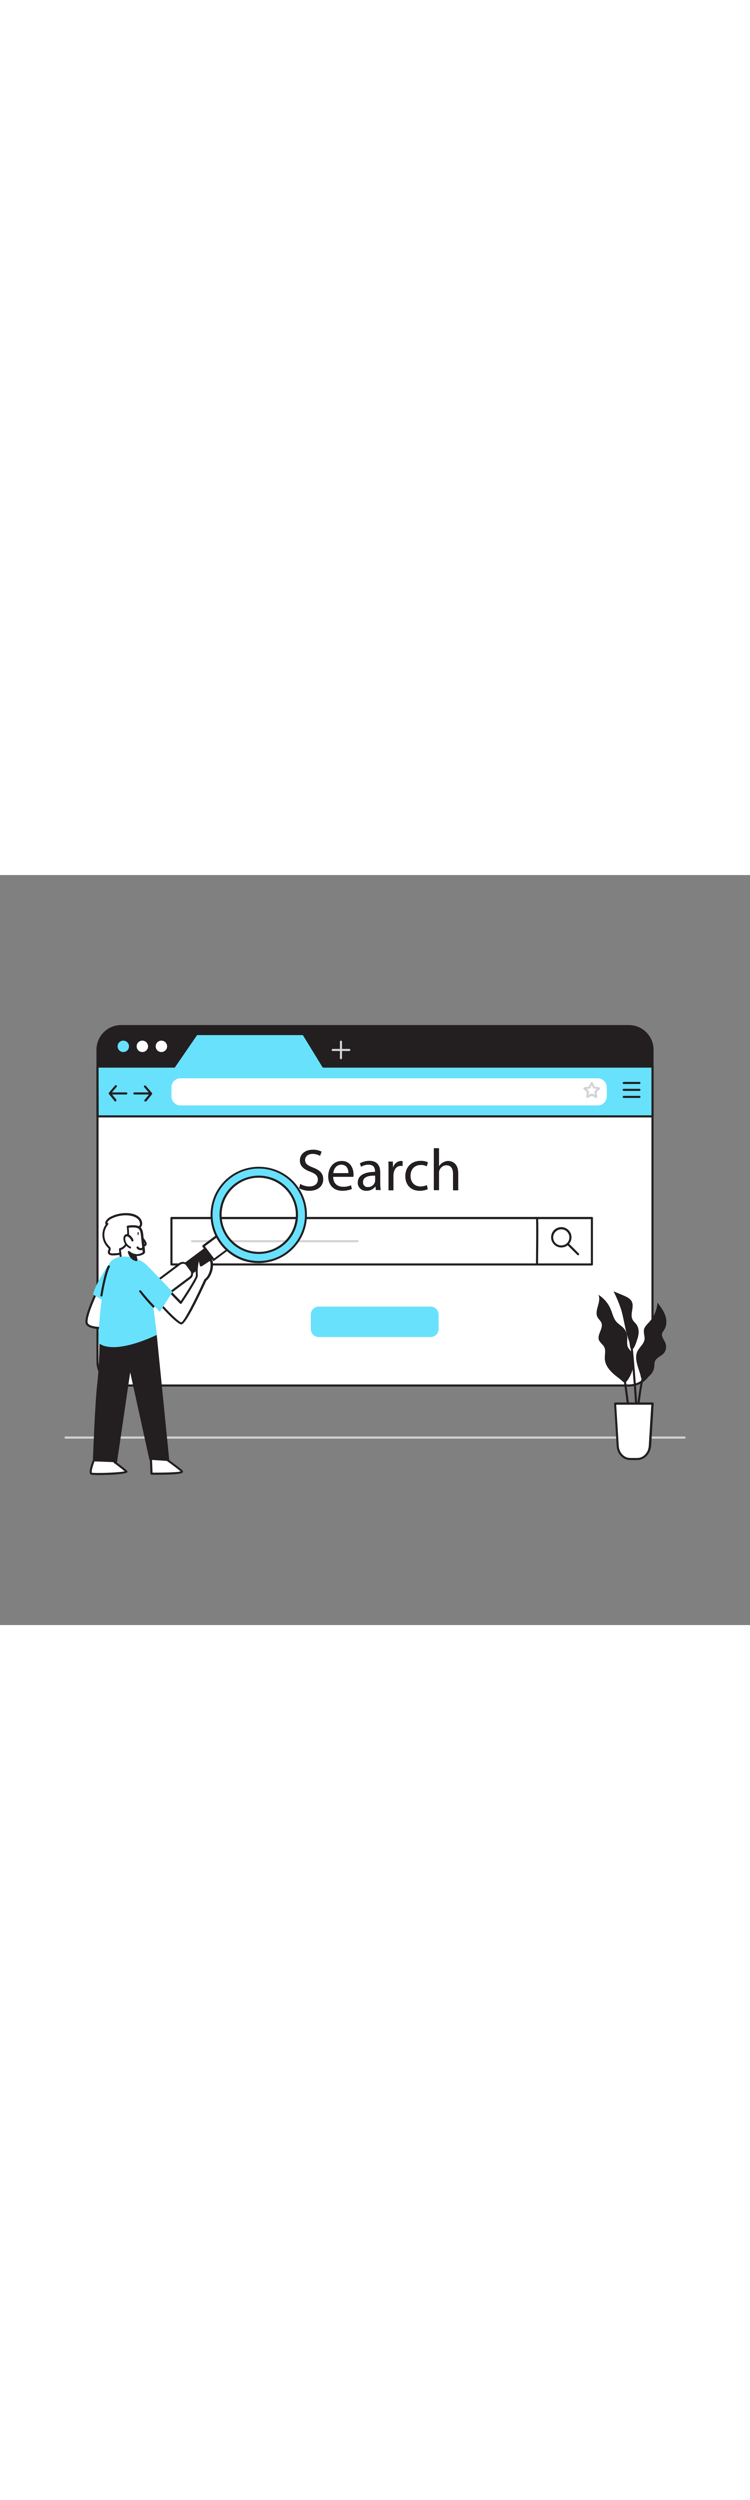 <svg version="1.1" id="Layer_1" xmlns="http://www.w3.org/2000/svg" xmlns:xlink="http://www.w3.org/1999/xlink" x="0px" y="0px" viewBox="0 0 500 500" style="width: 150px;" xml:space="preserve" data-imageid="marketing-campaign-2-11" imageName="Marketing Campaign 2" class="illustrations_image">
<rect x="0" y="0" width="500" height="500" fill="#808080" stroke="none"/>
<style type="text/css">
	.st0_marketing-campaign-2-11{fill:#D1D3D4;}
	.st1_marketing-campaign-2-11{fill:#FFFFFF;}
	.st2_marketing-campaign-2-11{fill:#231F20;}
	.st3_marketing-campaign-2-11{fill:#68E1FD;}
</style>
<path id="Floor_marketing-campaign-2-11" class="st0_marketing-campaign-2-11" d="M456.3,375.7H43.7c-0.4,0-0.7-0.3-0.7-0.7c0-0.4,0.3-0.7,0.7-0.7h412.7c0.4,0,0.7,0.3,0.7,0.7&#10;&#9;S456.7,375.7,456.3,375.7C456.3,375.7,456.3,375.7,456.3,375.7z"/>
<g id="Screen_marketing-campaign-2-11">
	<path class="st1_marketing-campaign-2-11" d="M435,116.5v208c0,8.7-7.1,15.8-15.8,15.8c0,0,0,0,0,0H80.8c-8.7,0-15.8-7-15.8-15.7c0,0,0,0,0,0v-208&#10;&#9;&#9;c0-8.7,7-15.8,15.7-15.8c0,0,0.1,0,0.1,0h338.4C427.9,100.7,435,107.7,435,116.5C435,116.4,435,116.5,435,116.5z"/>
	<path class="st2_marketing-campaign-2-11" d="M419.2,341H80.8c-9.1,0-16.5-7.4-16.5-16.5v-208c0-9.1,7.4-16.5,16.5-16.5c0,0,0,0,0,0h338.4&#10;&#9;&#9;c9.1,0,16.5,7.4,16.5,16.5v208C435.7,333.6,428.3,341,419.2,341C419.2,341,419.2,341,419.2,341z M80.8,101.4&#10;&#9;&#9;c-8.3,0-15.1,6.8-15.1,15.1v208c0,8.3,6.7,15.1,15.1,15.1c0,0,0,0,0,0h338.4c8.3,0,15.1-6.8,15.1-15.1v-208&#10;&#9;&#9;c0-8.3-6.7-15.1-15.1-15.1L80.8,101.4z"/>
	<path class="st2_marketing-campaign-2-11" d="M435,116.5v11.3H65v-11.3c0-8.7,7.1-15.8,15.8-15.8c0,0,0,0,0.1,0h338.4C427.9,100.7,435,107.7,435,116.5&#10;&#9;&#9;C435,116.4,435,116.5,435,116.5z"/>
	<path class="st2_marketing-campaign-2-11" d="M435,128.4H65c-0.3,0-0.6-0.3-0.6-0.6c0,0,0,0,0,0v-11.3c0-9.1,7.3-16.4,16.4-16.4h338.4&#10;&#9;&#9;c9.1,0,16.4,7.3,16.4,16.4v11.3C435.6,128.1,435.3,128.4,435,128.4L435,128.4z M65.7,127.1h368.6v-10.6c0-8.4-6.8-15.1-15.1-15.2&#10;&#9;&#9;H80.8c-8.4,0-15.1,6.8-15.2,15.2L65.7,127.1z"/>
	<polygon class="st3_marketing-campaign-2-11 targetColor" points="215.6,127.8 202.3,106 131,106 116.1,127.8 65,127.8 65,160.9 435,160.9 435,127.8 &#9;" style="fill: rgb(104, 225, 253);"/>
	<path class="st2_marketing-campaign-2-11" d="M435,161.6H65c-0.4,0-0.7-0.3-0.7-0.7v-33.2c0-0.4,0.3-0.7,0.7-0.7h50.7l14.7-21.4c0.1-0.2,0.3-0.3,0.6-0.3&#10;&#9;&#9;h71.2c0.2,0,0.5,0.1,0.6,0.3l13.2,21.4h219c0.4,0,0.7,0.3,0.7,0.7v0v33.2C435.7,161.3,435.4,161.6,435,161.6L435,161.6z&#10;&#9;&#9; M65.8,160.2h368.5v-31.8H215.6c-0.2,0-0.5-0.1-0.6-0.3l-13.1-21.4h-70.5l-14.7,21.4c-0.1,0.2-0.3,0.3-0.6,0.3H65.7L65.8,160.2&#10;&#9;&#9;L65.8,160.2z"/>
	<circle class="st3_marketing-campaign-2-11 targetColor" cx="82.2" cy="114.2" r="3.8" style="fill: rgb(104, 225, 253);"/>
	<circle class="st1_marketing-campaign-2-11" cx="94.9" cy="114.2" r="3.8"/>
	<circle class="st1_marketing-campaign-2-11" cx="107.6" cy="114.2" r="3.8"/>
	<rect x="114.3" y="228.6" class="st1_marketing-campaign-2-11" width="280.3" height="31"/>
	<path class="st2_marketing-campaign-2-11" d="M394.6,260.3H114.3c-0.4,0-0.7-0.3-0.7-0.7l0,0v-31c0-0.4,0.3-0.7,0.7-0.7h280.3c0.4,0,0.7,0.3,0.7,0.7&#10;&#9;&#9;c0,0,0,0,0,0v31C395.3,260,395,260.3,394.6,260.3L394.6,260.3z M115,258.9h278.9v-29.5H115V258.9z"/>
	<g>
		<g>
			<path class="st2_marketing-campaign-2-11" d="M200.1,205.9c1.9,1.1,4,1.7,6.2,1.7c3.5,0,5.6-1.9,5.6-4.5c0-2.5-1.4-3.9-5-5.3c-4.3-1.5-7-3.8-7-7.5&#10;&#9;&#9;&#9;&#9;c0-4.1,3.4-7.2,8.6-7.2c2-0.1,4.1,0.4,5.9,1.3l-1,2.8c-1.5-0.8-3.3-1.3-5-1.3c-3.6,0-5,2.2-5,4c0,2.5,1.6,3.7,5.3,5.1&#10;&#9;&#9;&#9;&#9;c4.5,1.7,6.8,3.9,6.8,7.8c0,4.1-3,7.7-9.3,7.7c-2.4,0-4.7-0.6-6.8-1.7L200.1,205.9z"/>
		</g>
		<g>
			<path class="st2_marketing-campaign-2-11" d="M222.1,201.2c0.1,4.7,3.1,6.6,6.6,6.6c1.8,0.1,3.6-0.3,5.3-1l0.6,2.5c-2,0.8-4.2,1.2-6.4,1.2&#10;&#9;&#9;&#9;&#9;c-5.9,0-9.4-3.9-9.4-9.6s3.4-10.3,9-10.3c6.2,0,7.9,5.5,7.9,9c0,0.5,0,1.1-0.1,1.6L222.1,201.2z M232.3,198.7&#10;&#9;&#9;&#9;&#9;c0-2.2-0.9-5.6-4.8-5.6c-3.5,0-5.1,3.2-5.3,5.6H232.3z"/>
			<path class="st2_marketing-campaign-2-11" d="M250.6,210.1l-0.3-2.4h-0.1c-1.4,1.8-3.6,2.9-5.9,2.8c-3,0.2-5.6-2-5.8-5c0-0.2,0-0.3,0-0.5&#10;&#9;&#9;&#9;&#9;c0-4.6,4.1-7.1,11.5-7.1v-0.4c0-1.6-0.4-4.4-4.3-4.4c-1.8,0-3.5,0.5-5,1.4l-0.8-2.3c1.9-1.1,4.1-1.7,6.3-1.7c5.9,0,7.3,4,7.3,7.8&#10;&#9;&#9;&#9;&#9;v7.1c0,1.5,0.1,3.1,0.3,4.6H250.6z M250.1,200.4c-3.8-0.1-8.1,0.6-8.1,4.3c-0.1,1.7,1.1,3.2,2.8,3.3c0.2,0,0.3,0,0.5,0&#10;&#9;&#9;&#9;&#9;c2.1,0.1,3.9-1.2,4.6-3.2c0.1-0.4,0.2-0.7,0.2-1.1L250.1,200.4z"/>
		</g>
		<g>
			<path class="st2_marketing-campaign-2-11" d="M259,197c0-2.2,0-4.2-0.1-6h3l0.1,3.8h0.1c0.7-2.4,2.8-4.1,5.3-4.2c0.3,0,0.7,0,1,0.1v3.3&#10;&#9;&#9;&#9;&#9;c-0.4-0.1-0.8-0.1-1.2-0.1c-2.5,0-4.2,1.9-4.7,4.5c-0.1,0.5-0.2,1.1-0.2,1.6v10.2H259V197z"/>
		</g>
		<g>
			<path class="st2_marketing-campaign-2-11" d="M285.2,209.4c-1.7,0.8-3.6,1.1-5.5,1.1c-5.8,0-9.5-3.9-9.5-9.8s4-10.2,10.3-10.2c1.7,0,3.3,0.3,4.8,1&#10;&#9;&#9;&#9;&#9;l-0.8,2.7c-1.2-0.6-2.6-1-4-0.9c-4.4,0-6.8,3.2-6.8,7.2c0,4.4,2.8,7.1,6.6,7.1c1.5,0,2.9-0.3,4.3-0.9L285.2,209.4z"/>
			<path class="st2_marketing-campaign-2-11" d="M289.2,182.1h3.5V194h0.1c0.6-1,1.5-1.9,2.5-2.4c1.1-0.6,2.3-1,3.5-1c2.6,0,6.7,1.6,6.7,8.2v11.4H302v-11&#10;&#9;&#9;&#9;&#9;c0-3.1-1.1-5.7-4.4-5.7c-2.1,0-4,1.4-4.7,3.5c-0.2,0.5-0.3,1.1-0.2,1.6v11.5h-3.5L289.2,182.1z"/>
		</g>
	</g>
	<path class="st2_marketing-campaign-2-11" d="M358,260.3L358,260.3c-0.4,0-0.7-0.3-0.7-0.7c0,0,0,0,0,0c0.1-11.6,0.3-29.1,0-30.7c0-0.1,0-0.2,0-0.3&#10;&#9;&#9;c0-0.4,0.4-0.7,0.8-0.7c0.2,0,0.3,0.1,0.4,0.2c0.3,0.3,0.6,0.6,0.2,31.5C358.7,260,358.4,260.3,358,260.3L358,260.3z"/>
	<path class="st1_marketing-campaign-2-11" d="M120.3,135.5h278.2c3.3,0,6,2.7,6,6v6.1c0,3.3-2.7,6-6,6H120.3c-3.3,0-6-2.7-6-6v-6.1&#10;&#9;&#9;C114.3,138.2,117,135.5,120.3,135.5z"/>
	<path class="st0_marketing-campaign-2-11" d="M391.5,148.6c-0.1,0-0.3,0-0.4-0.1c-0.2-0.2-0.3-0.4-0.3-0.7l0.5-3l-2.2-2.1c-0.3-0.3-0.3-0.7,0-1&#10;&#9;&#9;c0.1-0.1,0.3-0.2,0.4-0.2l3-0.4l1.4-2.7c0.1-0.2,0.4-0.4,0.6-0.4l0,0c0.3,0,0.5,0.2,0.6,0.4l1.4,2.7l3,0.4c0.4,0.1,0.7,0.4,0.6,0.8&#10;&#9;&#9;c0,0.2-0.1,0.3-0.2,0.4l-2.2,2.1l0.5,3c0.1,0.3-0.1,0.5-0.3,0.7c-0.2,0.2-0.5,0.2-0.7,0.1l-2.7-1.4l-2.7,1.4&#10;&#9;&#9;C391.6,148.6,391.5,148.6,391.5,148.6L391.5,148.6z M391.1,142.6l1.4,1.4c0.2,0.2,0.2,0.4,0.2,0.6l-0.3,2l1.8-0.9&#10;&#9;&#9;c0.2-0.1,0.4-0.1,0.6,0l1.8,0.9l-0.3-2c0-0.2,0-0.5,0.2-0.6l1.4-1.4l-2-0.3c-0.2,0-0.4-0.2-0.5-0.4l-0.9-1.8l-0.9,1.8&#10;&#9;&#9;c-0.1,0.2-0.3,0.4-0.5,0.4L391.1,142.6L391.1,142.6z"/>
	<path class="st2_marketing-campaign-2-11" d="M426.3,139.3h-10.5c-0.4,0-0.7-0.3-0.7-0.7s0.3-0.7,0.7-0.7c0,0,0,0,0,0h10.5c0.4,0,0.7,0.3,0.7,0.7&#10;&#9;&#9;C427,138.9,426.7,139.3,426.3,139.3z"/>
	<path class="st2_marketing-campaign-2-11" d="M426.3,143.9h-10.5c-0.4,0-0.7-0.3-0.7-0.7s0.3-0.7,0.7-0.7c0,0,0,0,0,0h10.5c0.4,0,0.7,0.3,0.7,0.7&#10;&#9;&#9;C427,143.6,426.7,143.9,426.3,143.9z"/>
	<path class="st2_marketing-campaign-2-11" d="M426.3,148.6h-10.5c-0.4,0-0.7-0.3-0.7-0.7c0-0.4,0.3-0.7,0.7-0.7h10.5c0.4,0,0.7,0.3,0.7,0.7&#10;&#9;&#9;S426.7,148.6,426.3,148.6C426.3,148.6,426.3,148.6,426.3,148.6z"/>
	<path class="st0_marketing-campaign-2-11" d="M227.3,122.8c-0.4,0-0.7-0.3-0.7-0.7v-11c0-0.4,0.3-0.7,0.7-0.7c0.4,0,0.7,0.3,0.7,0.7c0,0,0,0,0,0v11&#10;&#9;&#9;C228,122.5,227.7,122.8,227.3,122.8z"/>
	<path class="st0_marketing-campaign-2-11" d="M232.9,117.3h-11.1c-0.4,0-0.7-0.3-0.7-0.7c0-0.4,0.3-0.7,0.7-0.7h11.1c0.4,0,0.7,0.3,0.7,0.7&#10;&#9;&#9;C233.6,117,233.2,117.3,232.9,117.3z"/>
	<path class="st2_marketing-campaign-2-11" d="M84.2,146.3h-9.9c-0.4,0-0.7-0.3-0.7-0.7c0-0.4,0.3-0.7,0.7-0.7c0,0,0,0,0,0h9.9c0.4,0,0.7,0.3,0.7,0.7&#10;&#9;&#9;C84.9,146,84.6,146.3,84.2,146.3C84.2,146.3,84.2,146.3,84.2,146.3z"/>
	<path class="st2_marketing-campaign-2-11" d="M76.9,151c-0.2,0-0.4-0.1-0.5-0.3l-3.8-4.7c-0.2-0.3-0.2-0.6,0-0.9l4.1-4.8c0.3-0.3,0.7-0.3,1-0.1&#10;&#9;&#9;c0.3,0.3,0.3,0.7,0.1,1l-3.7,4.3l3.4,4.2c0.2,0.3,0.2,0.7-0.1,1c0,0,0,0,0,0C77.2,150.9,77.1,151,76.9,151L76.9,151z"/>
	<path class="st2_marketing-campaign-2-11" d="M99.6,146.3h-10c-0.4,0-0.7-0.3-0.7-0.7c0-0.4,0.3-0.7,0.7-0.7c0,0,0,0,0,0h10c0.4,0,0.7,0.3,0.7,0.7&#10;&#9;&#9;C100.3,146,100,146.3,99.6,146.3C99.6,146.3,99.6,146.3,99.6,146.3z"/>
	<path class="st2_marketing-campaign-2-11" d="M96.9,151c-0.4,0-0.7-0.3-0.7-0.7c0-0.2,0.1-0.3,0.2-0.4l3.4-4.2l-3.7-4.3c-0.3-0.3-0.2-0.7,0.1-1&#10;&#9;&#9;c0.3-0.3,0.7-0.2,1,0.1l4.1,4.8c0.2,0.3,0.2,0.6,0,0.9l-3.8,4.7C97.3,150.9,97.1,151,96.9,151L96.9,151z"/>
	<path class="st2_marketing-campaign-2-11" d="M374.2,248.3c-3.7,0-6.8-3-6.8-6.8s3-6.8,6.8-6.8c3.7,0,6.8,3,6.8,6.8c0,1.8-0.7,3.5-2,4.8&#10;&#9;&#9;C377.8,247.6,376,248.3,374.2,248.3z M374.2,236.2c-1.4,0-2.8,0.6-3.8,1.6c-1,1-1.6,2.4-1.6,3.8c0,1.4,0.6,2.8,1.6,3.8&#10;&#9;&#9;c2.1,2,5.5,2,7.6,0c2.1-2.1,2.1-5.5,0-7.6C377,236.7,375.7,236.2,374.2,236.2L374.2,236.2z"/>
	<path class="st2_marketing-campaign-2-11" d="M385.4,253.5c-0.2,0-0.4-0.1-0.5-0.2l-6.9-6.9c-0.3-0.3-0.3-0.7,0-1s0.7-0.3,1,0l6.9,6.9c0.3,0.3,0.3,0.7,0,1&#10;&#9;&#9;C385.8,253.4,385.6,253.5,385.4,253.5L385.4,253.5z"/>
	<path class="st3_marketing-campaign-2-11 targetColor" d="M212.5,287.7h74.6c2.9,0,5.3,2.4,5.3,5.3v9.7c0,2.9-2.4,5.3-5.3,5.3h-74.6c-2.9,0-5.3-2.4-5.3-5.3V293&#10;&#9;&#9;C207.2,290.1,209.6,287.7,212.5,287.7z" style="fill: rgb(104, 225, 253);"/>
	<path class="st0_marketing-campaign-2-11" d="M238.4,244.8H128c-0.4,0-0.7-0.3-0.7-0.7c0-0.4,0.3-0.7,0.7-0.7h110.4c0.4,0,0.7,0.3,0.7,0.7&#10;&#9;&#9;C239.1,244.5,238.8,244.8,238.4,244.8z"/>
</g>
<g id="Magnifying_Glass_marketing-campaign-2-11">
	
		<rect x="137.4" y="241.5" transform="matrix(0.8 -0.6 0.6 0.8 -119.232 136.579)" class="st1_marketing-campaign-2-11" width="15.9" height="11.5"/>
	<path class="st2_marketing-campaign-2-11" d="M142.5,257.3c-0.2,0-0.4-0.1-0.6-0.3l-6.9-9.2c-0.2-0.3-0.2-0.7,0.1-1c0,0,0,0,0,0l12.7-9.5&#10;&#9;&#9;c0.3-0.2,0.7-0.2,1,0.1c0,0,0,0,0,0l6.9,9.2c0.1,0.1,0.2,0.3,0.1,0.5c0,0.2-0.1,0.3-0.3,0.5l-12.7,9.5&#10;&#9;&#9;C142.8,257.2,142.6,257.3,142.5,257.3L142.5,257.3z M136.6,247.5l6.1,8.1l11.6-8.6l-6.1-8.1L136.6,247.5z"/>
	
		<rect x="121.6" y="254" transform="matrix(0.8 -0.6 0.6 0.8 -128.393 130.231)" class="st2_marketing-campaign-2-11" width="19.4" height="7.6"/>
	<path class="st2_marketing-campaign-2-11" d="M125.8,267.3c-0.2,0-0.4-0.1-0.5-0.2l-4.5-6c-0.1-0.1-0.1-0.3-0.1-0.5c0-0.2,0.1-0.3,0.2-0.4l15.5-11.6&#10;&#9;&#9;c0.3-0.2,0.7-0.2,0.9,0.1c0,0,0,0,0,0l4.6,6.1c0.1,0.1,0.1,0.3,0.1,0.5c0,0.2-0.1,0.3-0.2,0.4l-15.5,11.6&#10;&#9;&#9;C126,267.3,125.9,267.3,125.8,267.3L125.8,267.3z M122.1,260.7l3.8,5.1l14.5-10.9l-3.8-5.1L122.1,260.7z"/>
	<path class="st3_marketing-campaign-2-11 targetColor" d="M152.1,241.7c-8.4-11.2-6.1-27.2,5.1-35.6c11.2-8.4,27.2-6.1,35.6,5.1s6.1,27.2-5.1,35.6&#10;&#9;&#9;C176.5,255.2,160.5,252.9,152.1,241.7C152.1,241.7,152.1,241.7,152.1,241.7z M197.7,207.5c-10.4-13.9-30.2-16.8-44.1-6.3&#10;&#9;&#9;c-13.9,10.4-16.8,30.2-6.3,44.1c10.4,13.9,30.2,16.8,44.1,6.3C205.3,241.2,208.1,221.5,197.7,207.5L197.7,207.5z" style="fill: rgb(104, 225, 253);"/>
	<path class="st2_marketing-campaign-2-11" d="M172.5,258.7c-1.6,0-3.1-0.1-4.6-0.3c-17.6-2.5-29.7-18.8-27.2-36.4s18.8-29.7,36.4-27.2&#10;&#9;&#9;c17.6,2.5,29.7,18.8,27.2,36.4C202,246.9,188.5,258.6,172.5,258.7L172.5,258.7z M172.4,195.7c-17,0-30.8,13.9-30.7,30.9&#10;&#9;&#9;s13.9,30.8,30.9,30.7c17,0,30.8-13.9,30.7-30.9c0-6.6-2.2-13.1-6.2-18.4l0,0C191.3,200.2,182.1,195.6,172.4,195.7L172.4,195.7z&#10;&#9;&#9; M172.5,252.6c-8.2,0-16-3.9-20.9-10.4l0,0c-8.7-11.6-6.4-28,5.2-36.6s28-6.4,36.6,5.2c8.7,11.6,6.4,28-5.2,36.6&#10;&#9;&#9;C183.7,250.7,178.2,252.6,172.5,252.6L172.5,252.6z M152.7,241.3c8.2,10.9,23.7,13.2,34.6,5c10.9-8.2,13.2-23.7,5-34.6&#10;&#9;&#9;c-8.2-10.9-23.7-13.2-34.6-5C146.7,214.9,144.5,230.4,152.7,241.3z"/>
	<path class="st1_marketing-campaign-2-11" d="M80.5,298.8l-2.8-3.8c-1.1-1.5-0.8-3.6,0.7-4.8l41.5-31.1c1.5-1.1,3.6-0.8,4.8,0.7l2.8,3.8&#10;&#9;&#9;c1.1,1.5,0.8,3.6-0.7,4.8l-41.5,31.1C83.7,300.6,81.6,300.3,80.5,298.8z"/>
	<path class="st2_marketing-campaign-2-11" d="M83.2,300.9c-0.2,0-0.4,0-0.6,0c-1.1-0.2-2.1-0.7-2.7-1.6l-2.8-3.8c-0.7-0.9-0.9-2-0.8-3&#10;&#9;&#9;c0.2-1.1,0.7-2.1,1.6-2.7l41.5-31.1c0.9-0.6,1.9-0.9,3-0.8c1.1,0.2,2.1,0.7,2.7,1.6l2.8,3.8c0.7,0.9,0.9,2,0.8,3&#10;&#9;&#9;c-0.2,1.1-0.7,2.1-1.6,2.7l-41.5,31C85,300.5,84.1,300.8,83.2,300.9L83.2,300.9z M121.9,259.2c-0.6,0-1.2,0.2-1.6,0.5l-41.5,31.1&#10;&#9;&#9;c-0.6,0.4-1,1.1-1.1,1.8c-0.1,0.7,0.1,1.4,0.5,2l2.8,3.8l0,0c0.9,1.2,2.6,1.4,3.8,0.5l41.5-31.1c0.6-0.4,1-1.1,1.1-1.8&#10;&#9;&#9;c0.1-0.7-0.1-1.4-0.5-2l-2.8-3.8c-0.4-0.6-1.1-1-1.8-1.1L121.9,259.2z"/>
</g>
<g id="Plant_marketing-campaign-2-11">
	<path class="st2_marketing-campaign-2-11" d="M422.5,324.2c0.1-2-0.3-3.9-1.2-5.7c-0.8-1.3-1.9-2.3-2.6-3.6c-1.1-2.3-0.3-5-0.6-7.6&#10;&#9;&#9;c-0.2-2.1-1.2-4.1-2.7-5.6c-1.3-1.3-3-2.3-4.3-3.7c-2.1-2.3-2.7-5.5-3.9-8.4c-1.7-4.1-4.6-7.5-8.3-9.8c2.3,4.6-2.9,10.4-0.6,14.9&#10;&#9;&#9;c0.7,1.4,2.2,2.5,2.7,4c1.3,3.7-3.1,7.6-1.7,11.3c0.7,1.8,2.6,2.9,3.5,4.6c1.2,2.3,0.3,5.1,0.4,7.8c0.1,3.6,2.3,6.9,5,9.4&#10;&#9;&#9;c1.6,1.6,3.5,2.9,5.2,4.3c2.1,1.7,3,3.5,4.9,0.8C421,333.1,422.4,328.7,422.5,324.2L422.5,324.2z"/>
	<path class="st2_marketing-campaign-2-11" d="M424.8,326.3c-0.7-2.8-1.2-5.8,0-8.5c1.3-3,4.5-5.1,4.9-8.3c0.2-2.1-0.8-4.3-0.4-6.4s2.1-3.5,3.5-5.1&#10;&#9;&#9;c3.2-3.6,5.2-8.1,5.5-13c2,2.7,4.1,5.4,5.2,8.6s1.1,6.9-0.8,9.7c-0.5,0.7-1,1.4-1.3,2.2c-0.6,2.1,1.1,4,2,6c1.1,2.3,0.8,5-0.6,7&#10;&#9;&#9;c-1.9,2.3-5.4,3.2-6.3,6c-0.2,1-0.3,2.1-0.3,3.2c-0.4,3.8-3.1,7-6.7,8c-2.2,0.5-2.1-0.3-2.5-2.2&#10;&#9;&#9;C426.4,331.1,425.4,328.7,424.8,326.3z"/>
	<path class="st2_marketing-campaign-2-11" d="M417.9,306.1c-1.5-5.4-2.2-11-3.8-16.4c-1.4-4.2-3.1-8.3-5.1-12.2l6.7,2.8c2.1,0.9,4.5,2,5.5,4.1&#10;&#9;&#9;c1.8,3.6-1.4,8.3,0.5,11.9c0.6,1.3,1.8,2.2,2.6,3.3c2,2.8,1.7,6.6,0.6,9.8c-0.5,1.4-2.5,8.5-4.3,6.5c-0.7-0.8-0.8-3.8-1.1-4.8&#10;&#9;&#9;C418.9,309.5,418.4,307.8,417.9,306.1L417.9,306.1z"/>
	<path class="st2_marketing-campaign-2-11" d="M421.4,377.6c-1.3-8.8-5.5-39.8-5.5-40.1l1.4-0.2c0,0.3,4.2,31.3,5.5,40.1L421.4,377.6L421.4,377.6z"/>
	<path class="st2_marketing-campaign-2-11" d="M423.2,385.9h-1.4c0.1-10.5,4.5-50.5,7-53.2l1,0.9C427.9,335.8,423.3,374.4,423.2,385.9L423.2,385.9z"/>
	<path class="st2_marketing-campaign-2-11" d="M425.5,384l-1.4-0.1c1-22.5-3.8-69.8-3.8-70.3l1.4-0.1C421.7,314,426.5,361.4,425.5,384L425.5,384z"/>
	<path class="st1_marketing-campaign-2-11" d="M410.1,352.4h24.9l-1.7,28.2c-0.3,4.9-3.9,8.7-8.3,8.7h-4.8c-4.4,0-8-3.8-8.3-8.7L410.1,352.4L410.1,352.4z"/>
	<path class="st2_marketing-campaign-2-11" d="M424.9,390h-4.8c-4.7,0-8.7-4.1-9-9.4l-1.7-28.2c0-0.4,0.3-0.7,0.7-0.8c0,0,0,0,0.1,0h24.9&#10;&#9;&#9;c0.2,0,0.4,0.1,0.5,0.2c0.1,0.1,0.2,0.3,0.2,0.5l-1.7,28.2C433.6,385.9,429.6,390,424.9,390L424.9,390z M410.8,353.1l1.7,27.5&#10;&#9;&#9;c0.3,4.5,3.6,8,7.6,8h4.8c4,0,7.3-3.5,7.6-8l1.7-27.5H410.8z"/>
</g>
<g id="Character_marketing-campaign-2-11">
	<path class="st1_marketing-campaign-2-11" d="M112.9,277.2l7.7,7.9c0,0,10.9-16.2,10.7-18.1c-0.3-3.4,0-6.9,0.8-10.2c0-0.2,0.1-0.4,0.3-0.5&#10;&#9;&#9;c0.4-0.2,0.8,0.3,1,0.7c0.4,1.1,0.4,2.2,0.7,3.3c1.7-1,3.4-2.2,5.1-3.3c2.8-1.8,2,5.1,1.7,6c-0.6,2.5-1.8,5.5-4,7&#10;&#9;&#9;c0,0-13.1,29.2-16,28.9s-14.1-13-14.1-13L112.9,277.2L112.9,277.2z"/>
	<path class="st2_marketing-campaign-2-11" d="M120.9,299.6L120.9,299.6c-3.1-0.3-12.7-11-14.6-13.2c-0.2-0.3-0.2-0.6,0-0.9l6-8.7c0.1-0.2,0.3-0.3,0.5-0.3&#10;&#9;&#9;c0.2,0,0.4,0.1,0.6,0.2l7.1,7.3c5-7.5,10.1-15.8,10.1-17c-0.3-3.5,0-7,0.8-10.4c0.1-0.4,0.3-0.8,0.6-1c0.3-0.2,0.7-0.2,1-0.1&#10;&#9;&#9;c0.5,0.2,0.9,0.7,1.1,1.2c0.2,0.6,0.3,1.2,0.4,1.8c0,0.2,0.1,0.4,0.1,0.6c0.8-0.5,1.6-1,2.4-1.6l1.9-1.2c0.6-0.5,1.4-0.5,2.1-0.1&#10;&#9;&#9;c1.8,1.3,0.7,6.8,0.7,6.9c-0.6,2.4-1.8,5.5-4.1,7.3C132.5,281.4,123.9,299.5,120.9,299.6L120.9,299.6z M107.7,285.9&#10;&#9;&#9;c4.3,4.8,11.4,12.1,13.2,12.3c1.7-0.5,9.1-14.9,15.3-28.5c0.1-0.1,0.1-0.2,0.2-0.3c2.1-1.5,3.2-4.4,3.7-6.6&#10;&#9;&#9;c0.3-1.3,0.5-4.9-0.2-5.4c0,0-0.2,0-0.5,0.2l-1.8,1.2c-1.1,0.7-2.2,1.5-3.3,2.1c-0.2,0.1-0.4,0.1-0.6,0c-0.2-0.1-0.3-0.2-0.4-0.4&#10;&#9;&#9;c-0.2-0.5-0.3-1.1-0.4-1.6c-0.1-0.5-0.2-1-0.3-1.5c-0.7,3.2-1,6.4-0.7,9.6c0.2,2-8.2,14.7-10.8,18.6c-0.1,0.2-0.3,0.3-0.5,0.3&#10;&#9;&#9;c-0.2,0-0.4-0.1-0.6-0.2l-7.1-7.3L107.7,285.9L107.7,285.9z"/>
	<path class="st1_marketing-campaign-2-11" d="M62.2,391c0,0-2.7,7.3-1.5,8s24.9,0,23.4-1.4s-7.7-6.2-7.7-6.2"/>
	<path class="st2_marketing-campaign-2-11" d="M66.5,400c-3.2,0-5.7-0.1-6.1-0.4c-1.1-0.7-0.7-3.7,1.2-8.9c0.1-0.4,0.5-0.6,0.9-0.4c0.4,0.1,0.6,0.5,0.4,0.9&#10;&#9;&#9;l0,0c-1.2,3.2-2,6.4-1.7,7.2c2,0.5,18.2,0,21.9-0.9c-2-1.8-7-5.5-7.1-5.5c-0.3-0.2-0.4-0.7-0.1-1c0.2-0.3,0.7-0.4,1-0.1&#10;&#9;&#9;c0,0,0,0,0,0c0.3,0.2,6.4,4.8,7.8,6.2c0.3,0.3,0.4,0.8,0.1,1.1C83.8,399.4,73.4,400,66.5,400z"/>
	<path class="st1_marketing-campaign-2-11" d="M79.2,252.6c-1.1,0.1-2.2,0.2-3.6,0.3s-2.8,0-3.1-1.2c-0.2-1,0.9-2.1,0.4-3c-0.1-0.2-0.3-0.5-0.6-0.6&#10;&#9;&#9;c-4.4-4.1-4.8-10.9-0.8-15.5c-0.3,0.1-0.7,0-0.8-0.4c0,0,0,0,0-0.1c-0.1-0.3,0-0.7,0.2-1c0.7-1.2,1.8-2.1,3-2.7&#10;&#9;&#9;c3.8-2,8.1-2.7,12.4-2.2c3.2,0.4,7.4,2.1,7.7,5.9c0.1,1.4-0.7,2.7-2.1,3.2c0,4.1-1.6,7.2-3.7,10.6c-1.4,2.3-3.4,4.2-5.7,5.6&#10;&#9;&#9;C81.6,252,80.4,252.4,79.2,252.6L79.2,252.6z"/>
	<path class="st2_marketing-campaign-2-11" d="M75,253.6c-1.7,0-2.9-0.7-3.1-1.8c-0.1-0.6,0-1.2,0.3-1.8c0.2-0.5,0.3-0.8,0.2-1c-0.1-0.1-0.2-0.3-0.3-0.4&#10;&#9;&#9;c-4.4-4.1-5.1-10.8-1.6-15.7c-0.2-0.2-0.3-0.4-0.3-0.6c-0.1-0.5,0-1.1,0.3-1.6c0.8-1.3,1.9-2.3,3.2-2.9c3.9-2,8.4-2.8,12.8-2.3&#10;&#9;&#9;c3.9,0.4,8,2.6,8.3,6.6c0.1,1.5-0.7,3-2.1,3.7c-0.1,4.2-1.9,7.5-3.8,10.5c-1.5,2.4-3.5,4.4-5.9,5.8c-1.1,0.6-2.3,1-3.6,1.2&#10;&#9;&#9;c-0.7,0.1-1.3,0.1-2,0.2c-0.5,0-1,0.1-1.5,0.1L75,253.6L75,253.6z M71.6,231.8c0.2,0,0.4,0.1,0.5,0.3c0.2,0.3,0.2,0.6,0,0.9&#10;&#9;&#9;c-3.7,4.3-3.3,10.7,0.8,14.5c0.3,0.2,0.5,0.5,0.7,0.9c0.3,0.7,0.2,1.5-0.1,2.1c-0.2,0.3-0.2,0.7-0.2,1c0.1,0.7,1.5,0.8,2.3,0.7&#10;&#9;&#9;c0.6-0.1,1.1-0.1,1.6-0.1c0.7,0,1.3-0.1,1.9-0.2l0,0c1.1-0.1,2.2-0.5,3.1-1c2.2-1.3,4.1-3.1,5.4-5.3c2.3-3.6,3.6-6.5,3.6-10.2&#10;&#9;&#9;c0-0.3,0.2-0.6,0.6-0.7c1-0.4,1.6-1.4,1.5-2.4c-0.2-3.6-4.5-5-7-5.3c-4.1-0.5-8.3,0.2-12,2.1c-1.1,0.5-2,1.3-2.7,2.3&#10;&#9;&#9;c-0.1,0.1-0.1,0.3-0.2,0.5L71.6,231.8L71.6,231.8z"/>
	<path class="st1_marketing-campaign-2-11" d="M65.7,275.2c0,0-8.7,17.8-8.1,23.2s18.7,3.3,18.7,3.3l-1-27L65.7,275.2z"/>
	<path class="st2_marketing-campaign-2-11" d="M69,302.8c-5.3,0-11.6-0.8-12-4.4c-0.7-5.6,7.8-22.9,8.1-23.6c0.1-0.2,0.3-0.4,0.6-0.4l9.7-0.5&#10;&#9;&#9;c0.2,0,0.4,0.1,0.5,0.2c0.1,0.1,0.2,0.3,0.2,0.5l0.9,27c0,0.4-0.3,0.7-0.6,0.7C74,302.7,71.5,302.8,69,302.8L69,302.8z M66.2,275.8&#10;&#9;&#9;c-1.2,2.6-8.4,17.7-7.8,22.4c0.4,3.4,10.6,3.5,17.3,2.8l-0.9-25.6L66.2,275.8L66.2,275.8z"/>
	<path class="st1_marketing-campaign-2-11" d="M100.5,387.5L101,399c0,0,21.6,0.2,20.4-1.4s-11-8.5-11-8.5l-1.6-8.5L100.5,387.5L100.5,387.5z"/>
	<path class="st2_marketing-campaign-2-11" d="M104,399.8h-3c-0.4,0-0.7-0.3-0.7-0.7l-0.5-11.5c0-0.2,0.1-0.4,0.2-0.6l8.2-7c0.2-0.2,0.5-0.2,0.7-0.1&#10;&#9;&#9;c0.2,0.1,0.4,0.3,0.4,0.5l1.5,8.2c1.7,1.2,9.7,7,11,8.5c0.2,0.3,0.3,0.6,0.1,0.9C121.9,398.6,121.3,399.8,104,399.8L104,399.8z&#10;&#9;&#9; M101.7,398.4c7.9,0,16.3-0.2,18.7-0.8c-1.9-1.8-8-6.2-10.4-7.9c-0.1-0.1-0.2-0.3-0.3-0.4l-1.4-7.3l-7,6L101.7,398.4L101.7,398.4z"/>
	<path class="st2_marketing-campaign-2-11" d="M104.5,306.5l8.4,84.2l-13.3-0.9l-12.8-58.3L78,391.5l-16.1-0.8c0,0,1.4-38.4,2.9-51.2&#10;&#9;&#9;c1.5-12.8,1.5-29.8,1.5-29.8L104.5,306.5L104.5,306.5z"/>
	<path class="st1_marketing-campaign-2-11" d="M94.1,240.9c0,0,3.7,4.2,3.2,5.2s-2.7,0.7-2.7,0.7"/>
	<path class="st2_marketing-campaign-2-11" d="M95.3,247.6c-0.3,0-0.6,0-0.9-0.1c-0.4-0.1-0.6-0.4-0.6-0.8c0.1-0.4,0.4-0.6,0.8-0.6c0.7,0.1,1.8,0,1.9-0.3&#10;&#9;&#9;c0-0.5-1.4-2.6-3.1-4.5c-0.3-0.3-0.2-0.7,0-1c0,0,0,0,0,0c0.3-0.3,0.7-0.2,1,0.1c1.8,2.1,3.9,4.8,3.3,6&#10;&#9;&#9;C97.3,247.3,96.4,247.7,95.3,247.6L95.3,247.6z"/>
	<path class="st1_marketing-campaign-2-11" d="M92.6,234.9c2.2,1.3,2.1,4.7,2.4,6.9c0.4,3.1,0.7,6.1,1,9.2c0.2,1.9-4.8,2.7-5.8,2.2l1.9,7.6l-11.1-2.6&#10;&#9;&#9;l-0.9-8.9c0,0,3.3-0.4,4.7-4.7s0.5-10.3,0.5-10.3S90.5,233.6,92.6,234.9L92.6,234.9z"/>
	<path class="st2_marketing-campaign-2-11" d="M92,261.5c-0.1,0-0.1,0-0.2,0L80.7,259c-0.3-0.1-0.5-0.3-0.5-0.6l-0.9-8.9c0-0.4,0.2-0.7,0.6-0.8&#10;&#9;&#9;c0.1,0,2.9-0.5,4.2-4.2c1.3-4,0.4-9.9,0.4-10c0-0.2,0-0.4,0.1-0.5c0.1-0.1,0.3-0.2,0.5-0.3c0.6-0.1,5.6-0.8,7.9,0.6&#10;&#9;&#9;c2.1,1.3,2.4,4,2.6,6.2c0,0.4,0.1,0.8,0.1,1.2c0.4,3.1,0.8,6.2,1,9.2c0.1,0.8-0.3,1.5-1,1.9c-1.4,0.8-3,1.2-4.6,1.2l0,0l1.6,6.6&#10;&#9;&#9;c0.1,0.2,0,0.5-0.2,0.7C92.3,261.5,92.1,261.5,92,261.5L92,261.5z M81.5,257.7l9.5,2.2l-1.6-6.4c-0.1-0.3,0-0.5,0.2-0.7&#10;&#9;&#9;c0.2-0.2,0.5-0.2,0.7-0.1c1.5,0.2,3.1-0.2,4.4-0.9c0.3-0.2,0.4-0.4,0.4-0.6c-0.3-3.1-0.6-6.1-1-9.2c0-0.4-0.1-0.8-0.1-1.2&#10;&#9;&#9;c-0.2-1.9-0.4-4.3-1.9-5.2s-4.5-0.7-6.3-0.5c0.2,1.8,0.6,6.4-0.6,9.9c-0.6,2.3-2.4,4.2-4.6,5L81.5,257.7L81.5,257.7z"/>
	<path class="st3_marketing-campaign-2-11 targetColor" d="M115,277.9c0,0-12.4-13.1-17.3-18c-4.6-4.6-17.8-8.7-23.9-2.2c0,0-10,13.9-11.8,21.9l5.8,3.5&#10;&#9;&#9;c-1.3,9.5-2,19.1-2.2,28.8c11,8.7,39-5.4,39-5.4l-2.5-19.8l4.5,4.5L115,277.9z" style="fill: rgb(104, 225, 253);"/>
	<path class="st1_marketing-campaign-2-11" d="M95.5,248.8c-1,0.9-2.6,0.8-3.6-0.2c-0.1-0.1-0.2-0.2-0.2-0.3"/>
	<path class="st2_marketing-campaign-2-11" d="M93.7,250.1c-0.1,0-0.2,0-0.4,0c-0.9-0.1-1.7-0.7-2.2-1.4c-0.2-0.3-0.1-0.8,0.2-1c0.3-0.2,0.8-0.1,1,0.2l0,0&#10;&#9;&#9;c0.3,0.4,0.7,0.7,1.2,0.8c0.6,0,1.1-0.1,1.6-0.5c0.3-0.2,0.7-0.2,1,0.1c0,0,0,0,0,0c0.3,0.3,0.2,0.7-0.1,1&#10;&#9;&#9;C95.4,249.8,94.6,250.1,93.7,250.1L93.7,250.1z"/>
	<path class="st1_marketing-campaign-2-11" d="M88.5,243.7c-0.2-0.8-0.6-1.5-1.2-2c-0.4-0.5-0.8-0.9-1.3-1.2c-0.5-0.3-1.1-0.4-1.7-0.3&#10;&#9;&#9;c-0.5,0.2-0.9,0.6-1.1,1.1c-0.2,0.5-0.3,1-0.2,1.6c0.2,2.4,1.7,4.4,3.8,5.4l-0.2-0.2"/>
	<path class="st2_marketing-campaign-2-11" d="M86.9,249c-0.1,0-0.2,0-0.3-0.1c-2.4-1.1-4-3.4-4.3-6c-0.1-0.6,0-1.3,0.2-1.9c0.2-0.7,0.8-1.2,1.4-1.5&#10;&#9;&#9;c0.8-0.3,1.6-0.1,2.3,0.3c0.6,0.4,1,0.8,1.5,1.4c0.6,0.6,1.1,1.4,1.3,2.3c0,0.4-0.2,0.7-0.6,0.8c-0.4,0-0.7-0.2-0.8-0.5&#10;&#9;&#9;c-0.2-0.6-0.5-1.2-1-1.6c-0.3-0.4-0.7-0.8-1.2-1.1c-0.3-0.2-0.7-0.3-1.1-0.2c-0.3,0.1-0.5,0.4-0.7,0.7c-0.1,0.4-0.2,0.8-0.1,1.3&#10;&#9;&#9;c0.2,1.9,1.3,3.6,3,4.6c0.1,0,0.3,0.1,0.4,0.1l0.2,0.2c0.3,0.2,0.3,0.7,0.1,1C87.3,248.9,87.1,249,86.9,249L86.9,249z"/>
	<path class="st2_marketing-campaign-2-11" d="M90.1,253.3c-1.6-0.3-3-1-4.2-2.1c0,0,0.8,4.6,5,5.4L90.1,253.3L90.1,253.3z"/>
	<path class="st2_marketing-campaign-2-11" d="M90.9,257.4h-0.1c-4.6-0.9-5.5-5.8-5.6-6c-0.1-0.4,0.2-0.7,0.6-0.8c0.2,0,0.5,0,0.6,0.2c1.1,1,2.4,1.6,3.8,1.8&#10;&#9;&#9;c0.3,0,0.5,0.2,0.6,0.5l0.8,3.4c0.1,0.2,0,0.5-0.2,0.6C91.3,257.3,91.1,257.4,90.9,257.4L90.9,257.4z M87.3,253.1&#10;&#9;&#9;c0.6,1.1,1.5,2,2.7,2.5l-0.4-1.7C88.8,253.7,88.1,253.5,87.3,253.1L87.3,253.1z"/>
	<path class="st2_marketing-campaign-2-11" d="M102.3,288.4c-0.2,0-0.4-0.1-0.5-0.2c-3.2-3.3-6.1-6.7-8.9-10.3c-0.2-0.3-0.2-0.7,0.1-1c0.3-0.2,0.7-0.2,1,0.1&#10;&#9;&#9;c2.7,3.5,5.7,6.9,8.8,10.1c0.3,0.3,0.3,0.7,0,1C102.6,288.4,102.5,288.4,102.3,288.4L102.3,288.4z"/>
	
		<ellipse transform="matrix(2.774711e-02 -1 1 2.774711e-02 -149.478 324.371)" class="st2_marketing-campaign-2-11" cx="92" cy="239" rx="1.1" ry="0.4"/>
	<path class="st2_marketing-campaign-2-11" d="M67.6,281h-0.1c-0.4-0.1-0.6-0.4-0.6-0.8c0.1-0.6,2.4-14.9,5-19.6c0.2-0.3,0.6-0.5,1-0.3&#10;&#9;&#9;c0.3,0.2,0.5,0.6,0.3,1c-2.5,4.6-4.9,19-4.9,19.2C68.2,280.8,67.9,281,67.6,281L67.6,281z"/>
</g>
</svg>